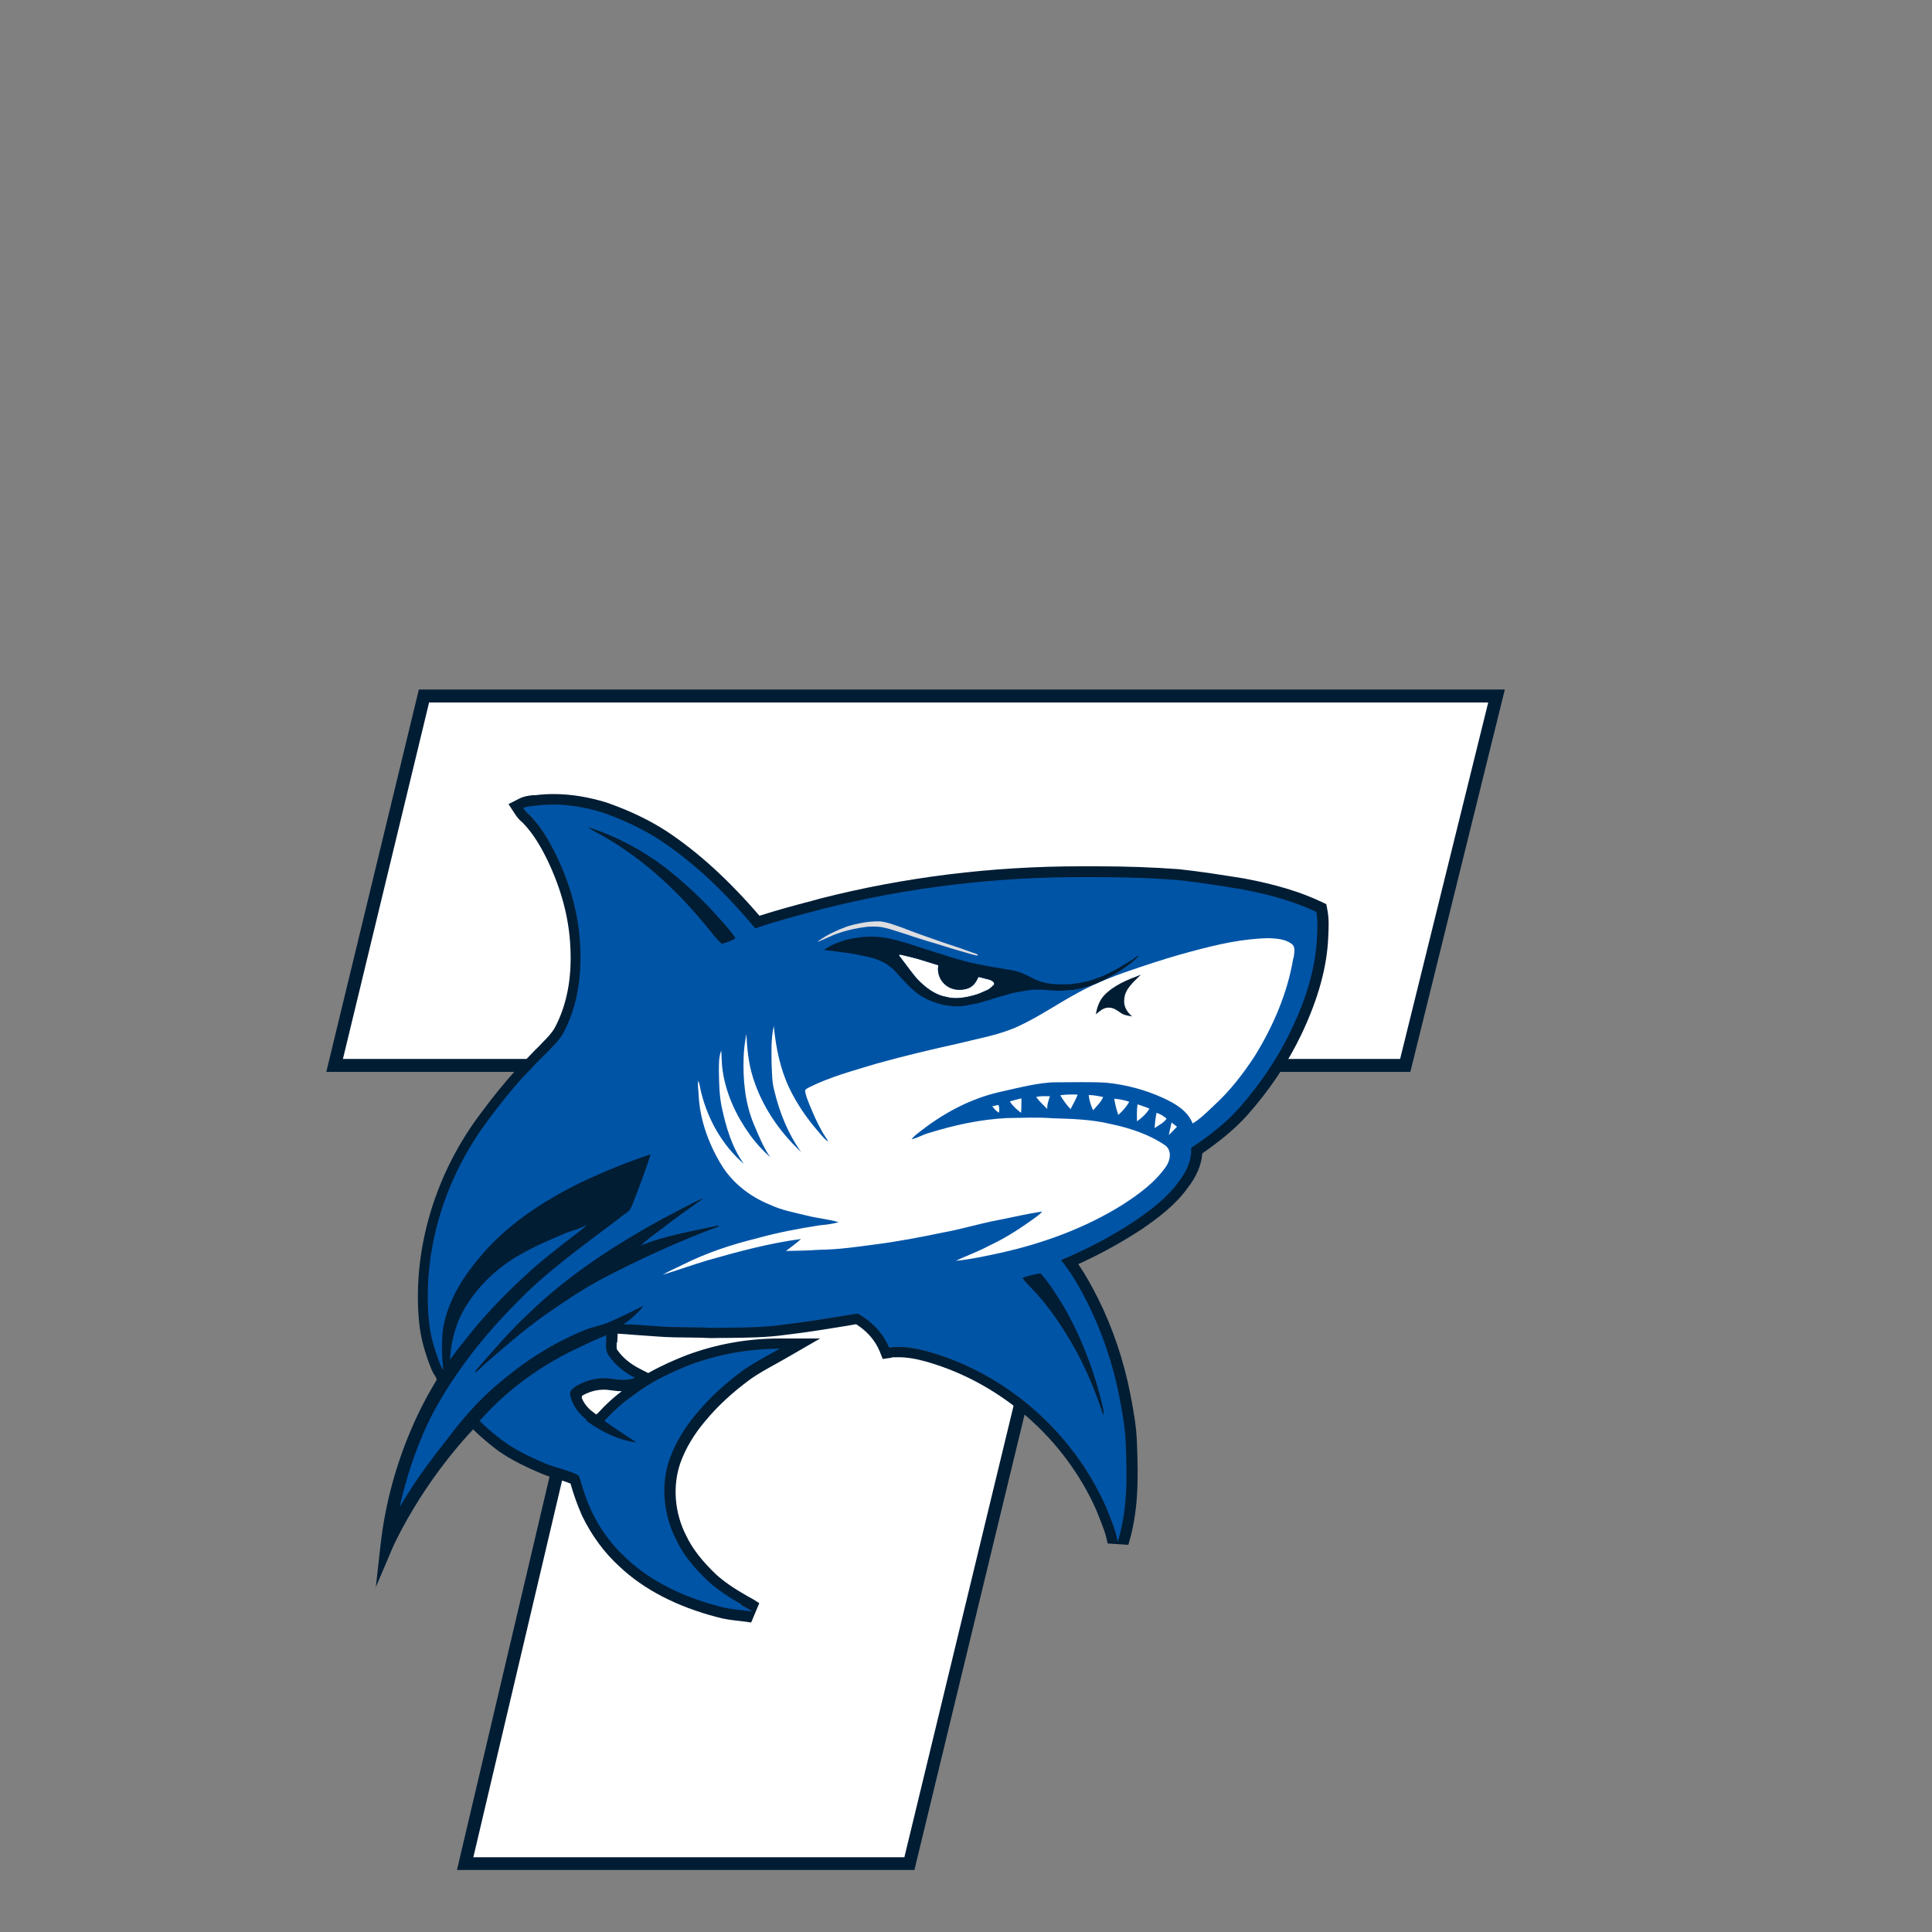 <?xml version="1.0" encoding="UTF-8"?>
<svg id="Layer_1" xmlns="http://www.w3.org/2000/svg" version="1.1" viewBox="0 0 1000 1000">
  <rect x="0" y="0" width="1000" height="1000" fill="#808080" stroke="none"/>
  <!-- Generator: Adobe Illustrator 29.8.1, SVG Export Plug-In . SVG Version: 2.1.1 Build 2)  -->
  <defs>
    <style>
      .st0 {
        fill: #001d34;
      }

      .st1 {
        fill: #fff;
      }

      .st2 {
        fill: #231f20;
      }

      .st3 {
        fill: #0054a6;
      }

      .st4 {
        fill: #dddde1;
      }
    </style>
  </defs>
  <g>
    <path class="st0" d="M236.5,968l68.8-292.3c32-119.8,97-128.8,192.5-128.8h70.5v27.1l-.6,3.6-94.4,390.3h-236.8Z"/>
    <path class="st1" d="M245,961.3l66.9-284c30.8-115.3,90.8-123.6,186-123.6h63.8v19.8l-.5,2.9-93.1,384.9h-223.1Z"/>
    <polygon class="st0" points="168.9 554.8 216.8 356.9 778.9 356.9 730 554.8 168.9 554.8"/>
    <polygon class="st1" points="177.5 548.1 222.1 363.6 770.3 363.6 724.7 548.1 177.5 548.1"/>
  </g>
  <path class="st0" d="M319.2,694.8c0,1.6-.2,3.3.3,3.9,2.7,3.9,6.6,7.2,11.7,9.8l4.3,2.2c6.9-3.9,13.8-6.9,19.7-9.2,15.5-5.8,31.7-8.7,48.3-8.7h21l-18,10.4c-1.6.9-3.2,1.8-4.8,2.7-4.7,2.6-9.1,5-13.2,7.9-8.9,6.5-16.7,13.6-23.1,21.3-6.1,7.1-10.5,14.5-13.2,22-4.2,11.9-3.1,26.1,3.1,38,3.1,6.5,8,12.8,15.3,19.8,4.1,3.7,9,7.1,16,11.1,2.5,1.3,4.5,2.5,6.4,3.8l-4.2,10c-2-.3-4-.6-6.1-.8-3.8-.4-7.7-.9-11.6-2-20.7-5.4-37.8-14.2-50.5-26.2-7.9-7.2-14.4-16.1-19.3-26.2-2.4-5.4-4.4-11-6-16.7-2.2-.9-4.5-1.6-7-2.4-2.6-.8-5.2-1.6-7.9-2.7-8.1-3.4-14.5-6.6-20.2-10.3-.3-.2-.6-.4-.9-.6l-1.1-.7h0c-4.9-3.7-9.4-7.5-13.6-11.6-.3-.3-.5-.5-.8-.8-1.4-1.4-2.9-2.9-4.2-4.5l-.2-.2-10.6-14.8v-.3c-.9-1.3-1.6-2.6-2.2-3.9-.5-1-1-2-1.3-2.9h-.1c-.8-1.2-1.4-2.3-1.9-3.5-3.7-9.2-5.7-17-6.4-24.6-3.5-37.5,8.4-77.1,32.5-108.6,5.8-7.9,11.5-14.8,17.2-21.2l.2-.2c1.7-1.7,3.4-3.4,5-5.2,2.3-2.4,4.7-5,7.2-7.4.6-.6,1.2-1.2,1.8-1.9,2.6-2.6,5-5.1,6.5-7.9,6.1-11.6,8.8-25.6,7.9-41.8-.7-14.8-4.7-29.8-11.9-44.8-3.1-6.3-7.1-13.5-12.7-19.2-1.7-1.4-3-2.9-4-4.5l-3.4-5.2,5.5-2.8c2.5-1.3,5-1.6,7.1-1.8h1.2c3.1-.4,6.3-.6,9.5-.6,8.9,0,18.1,1.5,27.5,4.4,12.2,4.3,22.4,9.2,31.4,15.1,16.1,10.7,31.8,25,47.7,43.5,9-2.9,18.2-5.4,27.1-7.7l4.3-1.2c43.5-11.1,88.8-16.7,134.7-16.7h8.8c14.7,0,28.9.5,42.3,1.5,11.1,1.2,21.8,2.9,33.7,4.8,16.4,3.1,29,6.9,40,12.1l2.5,1.2.5,2.7c1,5,.7,10,.5,14.1-.6,15.7-5.2,32.2-13.8,50.4-7.1,14.9-16.6,29.1-28.2,42.1-7,7.8-15.2,14.1-23.2,19.7-.4,5.9-3,12-7.6,17.9-6.5,9.1-15.7,15.8-23.7,21.3-10.2,6.7-21.2,12.8-32.9,18.1,4.2,6.1,7.5,12.4,10.1,17.5,7.8,15.6,13.4,32.3,16.8,49.5,1.7,8.8,3.3,17.4,3.5,26.3.7,17.7.8,35.1-4.5,52l-10.7-.7c-.9-5.1-2.9-9.9-5-15.1l-.9-2.3c-16.4-36.8-49-65.4-87.2-76.5-5.9-1.7-10.7-2.5-15-2.5s-2.8,0-4.1.3l-4.2.6-1.6-4c-2.3-5.6-6.6-10.5-12.2-14l-2.8.5c-11,1.8-22.3,3.7-33.6,5-9.9,1.4-20,1.5-29.8,1.6-2.8,0-5.6,0-8.4.1h-.4c-3.9-.2-7.9-.3-11.8-.3s-10.4-.1-15.7-.5l-20.9-1.5-.2,4.4-.3.2h0ZM300.8,722.7c.9,2.7,2.6,5.2,4.9,7.2.9.8,1.9,1.6,3,2.3.3-.3.8-.9.8-.9h.1c3.7-4.1,7.8-7.9,12.2-11.2-2.4,0-4.6-.4-6.5-.6-1-.2-1.9-.2-2.9-.2-3.9,0-7.9,1.2-11.4,3.3l-.2.2h0Z"/>
  <path class="st0" d="M233.2,716.3c-.7-1.2-1.3-2.4-1.9-3.6-.7-1.5-1.4-2.9-1.9-4.3v.9c-.6-.8-1-1.7-1.4-2.6-2.9-7.3-5.3-15-6-23-3.5-37.2,8.8-75.2,31.4-104.8,5.3-7.2,10.9-14.2,16.9-20.9,4.1-4.1,8-8.5,12.2-12.5,3.3-3.5,7-6.8,9.3-11.1,7.2-13.6,9.3-29.4,8.5-44.7-.7-16.3-5.3-32.3-12.4-46.9-3.7-7.5-7.9-14.9-13.9-20.9-1.2-1-2.3-2.2-3.2-3.5,2-1,4.3-1.1,6.5-1.3,11.7-1.5,23.6,0,34.7,3.6,10.5,3.7,20.7,8.3,30,14.5,18.6,12.4,34.6,28.3,48.9,45.4,11.4-3.9,23-6.9,34.7-10,44.4-11.3,90.4-16.7,136.3-16.5,15.9,0,31.8.3,47.7,1.5,11.1,1.2,22.2,3,33.2,4.8,13.2,2.5,26.3,5.9,38.5,11.7.8,4.2.6,8.5.4,12.7-.7,16.9-6.1,33.2-13.3,48.3-7.1,14.8-16.4,28.5-27.3,40.8-7.1,8-15.8,14.4-24.6,20.4.5,6.4-2.5,12.5-6.4,17.4-6,8.3-14.2,14.5-22.5,20.2-12.1,8-25,14.8-38.4,20.4,5.5,6.8,9.8,14.5,13.8,22.3,7.6,15.2,13.1,31.4,16.3,48.1,1.6,8.4,3.2,16.9,3.4,25.4.6,16.8.9,33.9-4.2,50.1-1.1-6.5-3.8-12.4-6.2-18.5-16.9-37.9-50.8-68.1-90.8-79.7-6.9-2-14.1-3.4-21.3-2.4-3.1-7.6-9.1-13.8-16.3-17.6-12.7,2.1-25.3,4.3-38.1,5.7-12.5,1.8-25.1,1.4-37.7,1.7-9.1-.5-18.2,0-27.3-.8-5.2-.3-12.4-1.1-17.7-1-2.7.9-5.4,1.9-8.1,2.9l-1.3,2.9h0c.2,3.5-1,7.5,1.3,10.6,3.4,5,8.3,8.8,13.6,11.5-4.1,1.5-8.4,1-12.6.4-6.3-.9-12.8.7-18.2,4-1.2,1-3,2.2-2.9,4,.9,4.7,3.6,9,7.2,12.1,2.5,2.2,5.2,4,8.1,5.5,1.5-2.5,2.9-4.2,3.3-4.6h0c4.3-4.6,9-8.8,14.2-12.4,8.8-6.9,19.1-11.7,29.4-15.8,14.8-5.5,30.6-8.3,46.4-8.3-6.2,3.5-12.6,6.8-18.5,10.8-8.9,6.5-17.1,13.8-24.2,22.3-6,7-11,14.9-14.2,23.6-4.9,13.8-3.3,29.5,3.4,42.4,3.9,8.2,9.9,15.1,16.4,21.2,5.2,4.7,11,8.5,17.1,11.9,2,1.1,4,2.2,5.9,3.5-5.7-1-11.5-1.1-17.1-2.7-17.6-4.6-34.8-12.3-48.2-24.9-7.6-6.9-13.7-15.3-18.1-24.6-2.4-5.3-4.3-10.9-5.9-16.5-.2-1-.8-2-1.8-2.4-5.2-2.4-10.8-3.4-16.1-5.6-6.7-2.8-13.3-5.9-19.4-9.9-.2-.1-.4-.2-.6-.4h0c-5.5-3.9-10.1-7.9-14.1-11.8-.2-.2-.4-.4-.6-.7-1.5-1.4-2.8-2.9-4.1-4.3l-10.3-14.3v.3h.1Z"/>
  <path class="st1" d="M265.2,567.1"/>
  <path class="st2" d="M297.6,698.5c5.3-2.5,10.6-5.1,16.1-7.3.3,3.5-1,7.5,1.3,10.6,3.4,5,8.3,8.8,13.6,11.5-4.1,1.5-8.4,1-12.6.4-6.3-1-12.8.7-18.2,4-1.3,1-3,2.2-2.9,4,.9,4.7,3.6,9,7.2,12.1,5.6,4.9,12.6,8,19.6,10.3,6.5,2.1,13.3,3.1,20.1,3.3-9.6-3.8-19.6-7-28.3-12.7,4.3-4.6,9.1-8.8,14.2-12.5,8.8-6.9,19.1-11.7,29.4-15.8,14.8-5.5,30.6-8.3,46.4-8.3-6.2,3.5-12.6,6.7-18.5,10.8-8.9,6.4-17.2,13.8-24.2,22.3-6,7-11,14.9-14.2,23.6-4.9,13.8-3.3,29.5,3.4,42.4,3.9,8.2,9.9,15.1,16.4,21.2,5.2,4.7,11.1,8.5,17.1,11.9,2,1.1,4,2.2,5.9,3.5-5.7-1-11.5-1.1-17.1-2.7-17.6-4.6-34.8-12.3-48.2-24.9-7.6-6.9-13.7-15.3-18.1-24.6-2.4-5.4-4.3-10.9-5.9-16.5-.3-1-.8-2-1.8-2.4-5.2-2.3-10.8-3.4-16.1-5.6-8.9-3.6-17.6-8-25.2-14-3.1-2.5-6.4-4.9-9.1-7.9,13.7-15.6,30.8-28.2,49.6-37.2v.5h.1Z"/>
  <path class="st2" d="M277.3,417.1c11.7-1.5,23.6,0,34.7,3.6,10.5,3.7,20.7,8.3,30,14.5,18.6,12.4,34.6,28.3,48.9,45.4,11.4-3.9,23-6.9,34.6-10,44.5-11.3,90.4-16.7,136.3-16.5,15.9,0,31.8.3,47.7,1.5,11.1,1.2,22.1,3,33.2,4.8,13.2,2.5,26.3,5.9,38.5,11.7.8,4.2.6,8.5.4,12.7-.7,16.9-6.1,33.2-13.3,48.3-7.1,14.8-16.4,28.5-27.3,40.8-7.1,8-15.8,14.4-24.6,20.4.5,6.4-2.5,12.5-6.4,17.4-6,8.3-14.2,14.4-22.5,20.2-12.1,8-25,14.8-38.4,20.4,5.5,6.8,9.8,14.5,13.8,22.4,7.6,15.2,13.1,31.4,16.4,48.1,1.6,8.4,3.2,16.8,3.4,25.4.6,16.8.9,34-4.2,50.1-1.1-6.4-3.8-12.5-6.2-18.5-16.9-37.9-50.8-68.2-90.8-79.7-6.9-2-14.1-3.4-21.3-2.4-3.1-7.6-9.1-13.8-16.3-17.7-12.7,2.1-25.4,4.3-38.2,5.7-12.5,1.8-25.1,1.4-37.7,1.7-9.1-.5-18.2,0-27.2-.8-5.3-.3-10.7-1.8-16-1.6,11.9-4.9,24.6-7.2,36.9-10.8-5.4.2-10.7,1.5-16.1,2.2-13.8,2.7-27.3,6.6-40.4,11.6-12.5,4.8-24.3,11.4-35.2,19.2-9.1,6.8-18.1,14.1-25.7,22.6-8.7,9.5-16.3,19.9-23.3,30.7-5.5,8.2-10.3,16.7-14.7,25.4-2.2,4.2-3.6,8.7-6.1,12.8.5-3.9,1.7-7.6,2.6-11.3,5.6-23.1,14.6-45.4,27.1-65.7,11.8-19.5,26.8-37,43.3-52.8,16.1-15.3,34.5-28,52-41.5,1.3-.9,1.7-2.5,2.3-3.9,3.2-8.5,6.6-16.9,9.2-25.6-12.3,4-24.3,9-35.9,14.5-19.9,9.8-39.2,22.2-53.2,39.7-8.6,10.2-15.7,22.2-18.1,35.5-1.1,7.3-.7,14.7,0,22-.6-.8-1-1.7-1.4-2.6-2.9-7.4-5.3-15-6-23-3.5-37.3,8.8-75.2,31.4-104.8,5.3-7.2,10.9-14.2,16.9-20.8,4.1-4.1,8-8.5,12.2-12.5,3.3-3.5,7-6.8,9.3-11.1,7.2-13.6,9.3-29.4,8.5-44.7-.7-16.3-5.4-32.3-12.4-46.9-3.7-7.5-7.9-14.9-13.9-20.8-1.2-1.1-2.3-2.2-3.2-3.5,2-1,4.3-1.1,6.4-1.3v-.5h0ZM304.5,428.2c2.8,2.1,6,3.4,9,5.3,19.1,11.1,35.7,26.2,49.8,43.1,3.5,3.9,6.4,8.4,10.3,11.9,2.4-.7,4.9-1.4,7-2.9-3.8-5.6-8.7-10.5-13.2-15.5-7.4-7.8-15.4-14.9-23.8-21.5-11.8-8.9-25-15.8-39.1-20.3h0ZM616.8,492.4c-9.2,2.4-18.2,5.4-27.1,8.3-10.8,3.6-21.5,7.5-31.5,13-10.5,5.5-20.2,12.3-30.9,17.4-9.6,4.4-20.2,6.1-30.4,8.8-14.5,3.3-28.9,6.6-43.2,10.6-11.7,3.6-23.7,6.8-34.7,12.2-.8.5-1.9.8-2.3,1.7.3,2.8,1.5,5.3,2.5,7.9,1.8,4.3,3.7,8.7,6,12.8,1.1,2,2.7,3.7,3.6,5.9-1.8-1.3-3.3-3.1-4.7-4.8-6.2-7.1-11.6-14.9-15.6-23.4-4.8-9.9-6.9-20.9-8-31.8-1.4,6.6-1.1,13.4-1.1,20.2.2,4.4.1,9,1.3,13.3,2.7,11.3,7.1,22.3,13.9,31.7-11.4-10.5-20.4-23.8-25-38.7-2.3-7.2-3-14.9-3.4-22.4-.7,4-1.3,8.1-1.5,12.1-.3,11.6.8,23.5,5.2,34.4,2.4,6,4.9,12,8.6,17.3-4.1-3.5-7.7-7.5-10.8-12-6.9-9.6-12-20.7-13.8-32.4-.6-3.6-.5-7.2-.8-10.9-1.3,3.5-1.1,7.3-1.2,11,0,6.2.2,12.4,1.5,18.5,2.2,10.2,5.2,20.6,11.4,29.3-11-9.5-18.5-22.6-22-36.7-.5-2.1-.6-4.3-1.5-6.3-.3,2.3.2,4.6.2,6.9.5,12.8,5,25.1,11.5,36,5.7,9.7,15,17,25.3,21.2,6.1,3,12.8,4.1,19.3,5.7,5.4,1.4,11,1.8,16.4,3.4-3.2.9-6.5,1.3-9.8,1.6-11,1.7-22,3.8-32.8,6.8-13.1,3.3-25.9,7.6-38,13.5-3.5,1.8-7.2,3.3-10.6,5.3,7.6-2.3,15.1-5,22.6-7.3,16.1-4.6,32.3-9,48.9-11.2-2.4,2.3-5.2,4.2-7.8,6.2,5.7-.2,11.4-.2,17.1-.6,9.8-.1,19.5-1.6,29.3-2.8,11.6-1.6,23.2-3.7,34.7-6.1,9.5-1.7,18.8-4.6,28.4-6.4,7.8-1.5,15.5-3.4,23.3-4.5-.9.9-1.8,1.7-2.8,2.4-7.9,5.7-16.1,11.2-25,15.3-5.5,3-11.4,5-17,7.7,8.1-.8,16-2.6,24-4.3,21.9-5.1,43.4-12.9,62.6-24.9,8.3-5.5,16.6-11.5,22.3-19.8,2.3-3.1,3.1-8.1-.4-10.7-8.4-5.8-18.3-9-28.2-11.1-9.9-2.4-20.1-2.7-30.3-3-7.8-.6-15.7-.2-23.5,0-13.7.8-27.2,3.6-40.3,7.7-3.1.8-6,2.5-9.1,3.3,1-1.3,2.3-2.3,3.5-3.3,12.4-9.9,26.7-17.7,42.2-21.2,9.6-2.1,19.1-5,29-5s17.4-.2,26.1.2c10.1,1,20,3.6,29.2,7.8,6.2,2.8,12.9,6.6,15.5,13.3,4.4-2.6,8-6.4,11.7-9.9,7.9-7.3,14.5-15.9,20.4-24.9,9.7-15.5,17-32.6,20-50.7,0-2.4,1.3-5.7-1.1-7.4-3.3-2.5-7.7-2.8-11.7-2.9-13.6.1-26.9,3.3-39.9,6.7h.3ZM548.8,566.9c1.5,2.6,3.3,5,5.3,7.2,1.4-2.4,2.7-4.9,3.7-7.5-3-.2-6.1-.1-9.1.3h0ZM536.3,567.7c1.7,2.4,3.8,4.3,5.9,6.3-.3-2.3.6-4.6,1.3-6.8-2.4,0-4.8-.2-7.1.4h-.1ZM563.5,566.8c.3,2.7,1.1,5.4,2.3,7.9,1.8-2.2,4.1-4.2,5.2-6.9-2.5-.5-4.9-1-7.5-1ZM522.8,570.1c1.4,2.4,3.6,4.2,5.8,5.9.3-2.5.2-5,.2-7.5-2,.4-4,.9-6,1.6ZM576.6,568.7c.6,2.8,1.2,5.6,2.1,8.4,2.3-1.9,4.2-4.2,5.7-6.8-2.5-.9-5.2-1.4-7.9-1.6h.1ZM513.6,572.6c1,1.2,2,2.6,3.5,3.3.2-1.3.2-2.7-.3-4-1.1.2-2.1.5-3.2.7ZM588.9,571.7c-.6,2.9-.3,5.8-.3,8.8,2.4-1.8,4.8-3.9,6.3-6.5-1.9-.9-4-1.5-6-2.2h0ZM598.6,576c-.5,2.6-.8,5.2-1,7.8,2.2-1.5,4.7-2.7,6.3-4.9-1.5-1.3-3.3-2.3-5.2-2.9h0ZM606.5,580.9c-.5,2.1-1,4.2-1.4,6.3,1.5-1.3,2.9-2.7,4.3-4.2-.9-.7-1.9-1.4-2.8-2.2h0ZM343.6,630.6c-25.3,13.8-49.7,29.6-70.4,49.8-9.4,8.8-17.7,18.7-26.2,28.3-.4.5-.8,1.1-1.1,1.6,1.7-.8,2.8-2.3,4.2-3.6,10.2-8.8,20.3-17.8,31.3-25.6,9.3-6.5,18.7-13,28.7-18.4,20.1-10.6,40.8-20.1,62.1-28-.2,0-.6-.1-.8-.2-13.4,3-27.1,5.1-39.9,10.4,3.2-3.4,7.3-5.9,10.9-8.8,7-5.5,14.3-10.6,21.6-15.8-6.9,3-13.5,6.9-20.3,10.3h-.1ZM529.3,661.4c.8,1.1,1.6,2.2,2.6,3.2,7.1,7,13.2,15.1,18.6,23.5,8.9,13.7,15.6,28.8,20.6,44.3,0-1.3,0-2.7-.3-4-4.4-18.6-11.2-36.8-20.9-53.3-3.5-5.5-6.9-11.2-11.3-16-3.1.4-6.2,1.3-9.2,2.2h0Z"/>
  <path class="st0" d="M328.9,589.8l-83,44.1-13,23.5-7.1,22s-9.2,35.2,37.1,68.3l29.6,3.4-4.7-36,21.2-17.6,4.4-5.4,15.5-35.2,14-62-14-5.2h0Z"/>
  <path class="st0" d="M195.9,817.8l2.5-22.4c11.4-100.8,123.9-170.5,125.1-171.2l3.4,5.6c-1,.6-95.4,59.1-118,145.3,20.5-34.4,72.6-102.9,162.1-104.5v6.6c-114.8,2.1-165.8,118.6-166.3,119.8l-8.8,20.7h0Z"/>
  <path class="st1" d="M325.8,568.5v-57.4s149.8-78.9,345.3-38.6c0,0,17.8,59.1-52.3,114.7,0,0-20.5,63.6-135.9,75.4h-94l-79.9,11.4,78.6-41-61.8-64.5h0Z"/>
  <g>
    <path class="st3" d="M323,685.5c5.3-.1,12.5.7,17.8,1,9.1.7,18.2.3,27.3.8,12.6-.2,25.2.1,37.7-1.7,12.8-1.5,25.5-3.7,38.1-5.7,7.2,3.9,13.2,10.1,16.3,17.6,7.2-1,14.4.4,21.3,2.4,40,11.6,73.9,41.8,90.8,79.7,2.4,6,5.1,12,6.2,18.5,5.1-16.2,4.9-33.4,4.2-50.1-.2-8.6-1.8-17-3.4-25.4-3.3-16.7-8.8-32.9-16.3-48.1-4-7.8-8.3-15.5-13.8-22.3,13.4-5.6,26.3-12.3,38.4-20.4,8.3-5.7,16.6-11.9,22.5-20.2,3.8-4.9,6.9-11,6.4-17.4,8.8-6,17.5-12.4,24.6-20.4,10.9-12.3,20.2-25.9,27.3-40.8,7.2-15.1,12.6-31.4,13.3-48.3.2-4.2.4-8.5-.4-12.7-12.2-5.8-25.3-9.2-38.5-11.7-11-1.8-22.1-3.6-33.2-4.8-15.9-1.2-31.8-1.6-47.7-1.5-45.9-.2-91.8,5.2-136.3,16.5-11.6,3.1-23.3,6.1-34.7,10-14.3-17.1-30.3-33-48.9-45.4-9.3-6.1-19.5-10.8-30-14.5-11.2-3.5-23.1-5.1-34.7-3.6-2.2.3-4.5.3-6.5,1.3.9,1.3,2,2.5,3.2,3.5,6,6,10.2,13.3,13.9,20.9,7.1,14.6,11.7,30.6,12.4,46.9.8,15.3-1.3,31-8.5,44.7-2.3,4.3-6,7.6-9.3,11.1-4.3,4-8.1,8.4-12.2,12.5-6,6.7-11.6,13.7-16.9,20.9-22.6,29.5-34.9,67.5-31.4,104.8.7,7.9,3.1,15.6,6,23,.4.9.9,1.8,1.4,2.6-.7-7.3-1-14.7,0-22,2.4-13.3,9.5-25.3,18.1-35.5,14.1-17.4,33.3-29.9,53.2-39.7,11.7-5.5,23.7-10.5,36-14.5-2.6,8.7-6,17.2-9.2,25.6-.6,1.4-1.1,3-2.3,3.9-17.6,13.6-35.9,26.2-52,41.5-16.4,15.8-31.4,33.3-43.3,52.8-12.5,20.3-21.5,42.6-27.1,65.7-.9,3.8-2,7.5-2.6,11.3,2.4-4,3.9-8.6,6.1-12.8,4.4-8.8,9.2-17.3,14.7-25.5,7-10.8,14.6-21.2,23.3-30.7,7.6-8.5,16.5-15.8,25.6-22.6,10.9-7.8,22.7-14.5,35.2-19.2l9.5-2.7,8.3.5v.2h.1ZM313.5,433.4c-2.9-1.8-6.2-3.1-9-5.2,14.1,4.5,27.3,11.5,39.1,20.3,8.4,6.6,16.4,13.7,23.8,21.5,4.5,5,9.4,9.9,13.2,15.5-2.1,1.5-4.5,2.2-7,2.9-3.9-3.6-6.7-8.1-10.3-11.9-14.1-16.9-30.7-31.9-49.8-43.1h0ZM310,662.7c-10,5.5-19.4,11.9-28.7,18.4-11,7.8-21.1,16.8-31.3,25.6-1.3,1.3-2.5,2.7-4.2,3.6.3-.6.7-1.1,1.1-1.7,8.5-9.6,16.8-19.5,26.3-28.3,20.7-20.1,45.1-36,70.4-49.8,6.8-3.4,13.3-7.3,20.3-10.3-7.3,5.2-14.6,10.2-21.6,15.8-3.7,2.9-7.7,5.4-10.9,8.8,12.8-5.3,26.5-7.4,39.9-10.4.2,0,.6.1.8.2-21.3,7.8-42,17.4-62.1,28h0ZM549.8,675.2c9.7,16.6,16.6,34.6,21,53.3.3,1.3.4,2.7.3,4-5-15.6-11.7-30.6-20.6-44.3-5.3-8.4-11.4-16.5-18.6-23.5-.9-1-1.8-2.1-2.6-3.2,3-.9,6.1-1.9,9.2-2.2,4.4,4.8,7.8,10.5,11.3,16h0ZM605,587.3c.5-2.1.9-4.2,1.4-6.3.9.7,1.9,1.4,2.8,2.2-1.4,1.4-2.7,2.9-4.2,4.2h0ZM669.4,496c-3,18-10.4,35.2-20,50.7-5.9,9-12.5,17.6-20.4,24.9-3.7,3.4-7.3,7.3-11.7,9.9-2.6-6.7-9.3-10.5-15.5-13.3-9.2-4.2-19.2-6.8-29.2-7.8-8.7-.5-17.4-.2-26.1-.2s-19.4,2.9-29,5c-15.5,3.5-29.8,11.3-42.2,21.2-1.3,1-2.5,2-3.5,3.3,3.2-.7,6-2.5,9.1-3.3,13.1-4.1,26.6-7,40.3-7.7,7.8-.1,15.7-.5,23.5.1,10.2.3,20.4.6,30.3,3,9.9,2.1,19.8,5.3,28.2,11.1,3.4,2.6,2.6,7.6.4,10.8-5.7,8.3-14,14.3-22.3,19.7-19.1,12-40.6,19.9-62.6,24.9-7.9,1.7-15.9,3.5-24,4.3,5.6-2.7,11.5-4.7,17-7.7,8.9-4.1,17.1-9.5,25-15.3,1-.7,2-1.6,2.8-2.5-7.8,1.1-15.5,3-23.3,4.5-9.5,1.8-18.8,4.7-28.4,6.4-11.5,2.4-23,4.6-34.7,6.1-9.7,1.3-19.4,2.7-29.3,2.8-5.6.4-11.4.5-17,.6,2.6-2,5.3-3.9,7.8-6.2-16.6,2.2-32.8,6.6-48.9,11.2-7.6,2.3-15,5-22.7,7.3,3.4-2,7.1-3.5,10.6-5.3,12.1-6,24.9-10.3,38-13.5,10.7-3,21.7-5.1,32.8-6.8,3.3-.3,6.6-.7,9.7-1.6-5.4-1.6-11-2-16.4-3.4-6.5-1.6-13.2-2.8-19.3-5.7-10.4-4.2-19.7-11.5-25.4-21.2-6.5-10.9-10.9-23.3-11.4-36-.1-2.3-.6-4.6-.2-6.9.9,2,1,4.2,1.6,6.3,3.5,14,11,27.2,22,36.7-6.2-8.6-9.2-19-11.4-29.2-1.3-6.1-1.4-12.4-1.5-18.6,0-3.7-.1-7.4,1.2-10.9.3,3.6.2,7.3.8,10.9,1.8,11.7,6.9,22.8,13.8,32.4,3.1,4.4,6.8,8.4,10.8,12-3.7-5.3-6.1-11.4-8.6-17.3-4.5-10.9-5.6-22.8-5.2-34.4.1-4.1.7-8.1,1.4-12.1.4,7.6,1.1,15.1,3.4,22.4,4.6,14.9,13.7,28.2,25,38.7-6.8-9.4-11.2-20.4-13.9-31.7-1.2-4.3-1.2-8.9-1.4-13.3-.1-6.7-.4-13.5,1.1-20.2,1.1,10.9,3.2,21.8,7.9,31.8,4,8.4,9.4,16.3,15.6,23.3,1.4,1.7,2.9,3.5,4.7,4.8-.9-2.1-2.5-3.8-3.5-5.9-2.3-4.1-4.2-8.4-6-12.8-1-2.6-2.2-5.1-2.5-7.9.5-.9,1.5-1.2,2.3-1.7,11.1-5.5,23-8.6,34.8-12.2,14.3-4,28.7-7.4,43.2-10.6,10.2-2.6,20.7-4.3,30.3-8.8,10.7-5,20.5-11.8,30.9-17.4,10-5.5,20.7-9.4,31.5-13,9-3,18-5.9,27.2-8.3,13-3.5,26.3-6.6,39.9-6.8,4,.2,8.3.4,11.7,2.9,2.4,1.7,1.2,5,1.1,7.4h-.2ZM603.9,579c-1.6,2.2-4.1,3.4-6.3,4.9.2-2.6.5-5.3,1-7.9,1.9.6,3.7,1.6,5.2,3h0ZM594.9,573.9c-1.6,2.7-3.9,4.7-6.4,6.5,0-2.9-.2-5.9.3-8.8,2,.7,4.1,1.3,6,2.2h.1ZM584.5,570.3c-1.5,2.6-3.5,4.9-5.7,6.8-.9-2.7-1.6-5.6-2.1-8.4,2.7.2,5.3.7,7.9,1.6h-.1ZM571,567.8c-1.1,2.7-3.4,4.7-5.2,6.9-1.2-2.5-2-5.1-2.3-7.9,2.5,0,5,.5,7.4,1h0ZM557.8,566.6c-1,2.6-2.4,5-3.7,7.5-2-2.2-3.8-4.6-5.3-7.2,3-.4,6.1-.5,9.1-.3h0ZM542.2,574.1c-2.1-2-4.2-4-5.9-6.3,2.3-.6,4.8-.4,7.1-.4-.6,2.2-1.6,4.4-1.3,6.8h.1ZM528.5,576c-2.2-1.7-4.3-3.5-5.8-5.9,1.9-.6,4-1.1,6-1.6,0,2.5,0,5-.2,7.5ZM517.1,575.9c-1.5-.7-2.5-2-3.5-3.3,1.1-.2,2.1-.5,3.2-.7.5,1.2.5,2.6.3,4Z"/>
    <path class="st3" d="M291.9,638.6c3.8-1.7,8.2-2.3,11.7-4.7-1.1,1.6-2.8,2.6-4.3,3.9-7.7,5.9-15.3,11.8-22.7,18.1-9.6,8.6-18.8,17.6-27.3,27.3-5.9,6.6-11.1,13.7-16.4,20.7.6-10.6,3.6-21.2,9.7-30,6.8-10.2,16.1-18.6,26.8-24.6,7.2-4.2,14.9-7.4,22.6-10.7h-.1Z"/>
    <path class="st3" d="M383.6,830.7c2,1.1,4,2.2,5.9,3.5-5.7-1-11.5-1.1-17.1-2.7-17.6-4.6-34.8-12.3-48.2-24.9-7.6-6.9-13.7-15.3-18.1-24.6-2.4-5.3-4.3-10.9-5.9-16.5-.2-1-.8-2-1.8-2.4-5.2-2.4-10.8-3.4-16.1-5.6-8.9-3.7-17.6-8-25.1-14-3.1-2.5-6.4-4.9-9.1-7.9,13.7-15.6,30.8-28.2,49.6-37.2,5.3-2.5,10.6-5.1,16.1-7.3.2,3.5-1,7.5,1.3,10.6,3.4,5,8.3,8.8,13.6,11.5-4.1,1.5-8.4,1-12.6.4-6.3-.9-12.8.7-18.2,4-1.2,1-3,2.2-2.9,4,.9,4.7,3.6,9,7.2,12.1,2.5,2.2,5.2,4,8.1,5.5,1.5-2.5,2.9-4.2,3.3-4.6h0c4.3-4.6,9-8.8,14.2-12.4,8.8-6.9,19.1-11.7,29.4-15.8,14.8-5.5,30.6-8.3,46.4-8.3-6.2,3.5-12.6,6.8-18.5,10.8-8.9,6.5-17.1,13.8-24.2,22.3-6,7-11,14.9-14.2,23.6-4.9,13.8-3.3,29.5,3.4,42.4,3.9,8.2,9.9,15.1,16.4,21.2,5.2,4.7,11,8.5,17.1,11.9v.4h0Z"/>
  </g>
  <path class="st1" d="M345.3,499.7"/>
  <path class="st0" d="M304.5,428.2c2.8,2.1,6,3.4,9,5.3,19.1,11.1,35.7,26.2,49.8,43.1,3.5,3.9,6.4,8.4,10.3,11.9,2.4-.7,4.9-1.4,7-2.9-3.8-5.6-8.7-10.5-13.2-15.5-7.4-7.8-15.4-14.9-23.8-21.5-11.8-8.9-25-15.8-39.1-20.3h0Z"/>
  <path class="st0" d="M529.3,661.4c.8,1.1,1.6,2.2,2.6,3.2,7.1,7,13.2,15.1,18.6,23.5,8.9,13.7,15.6,28.8,20.6,44.3,0-1.3,0-2.7-.3-4-4.4-18.6-11.2-36.8-20.9-53.3-3.5-5.5-6.9-11.2-11.3-16-3.1.4-6.2,1.3-9.2,2.2h0Z"/>
  <path class="st0" d="M343.6,630.6c-25.3,13.8-49.7,29.6-70.4,49.8-9.4,8.8-17.7,18.7-26.2,28.3-.4.5-.8,1.1-1.1,1.6,1.7-.8,2.8-2.3,4.2-3.6,10.2-8.8,20.3-17.8,31.3-25.6,9.3-6.5,18.7-13,28.7-18.4,20.1-10.6,40.8-20.1,62.1-28-.2,0-.6-.1-.8-.2-13.4,3-27.1,5.1-39.9,10.4,3.2-3.4,7.3-5.9,10.9-8.8,7-5.5,14.3-10.6,21.6-15.8-6.9,3-13.5,6.9-20.3,10.3h-.1Z"/>
  <path class="st0" d="M571.4,515.3c5.1-5.4,12.2-8.2,19.1-10.8-3.6,3.7-8.4,7.3-8.6,13-.4,3.5,1.6,6.5,4.1,8.6-2.1-.4-4.3-.6-6-1.9-2-1.4-4.2-3-6.8-2.6-2.5.2-4.2,2-6,3.4.6-3.6,1.8-7.1,4.3-9.8h0Z"/>
  <g>
    <path class="st1" d="M513.8,510.2v.2c-.8.7-1.6,1.4-2.5,1.9-1.4.7-2.9,1.2-4.3,1.9,0,0-9.1,3.5-15.8,2.1-1.8-.4-3.6-.7-5.2-1.4-3.2-1.3-6.1-3.3-8.6-5.6-1.7-1.5-3.2-3.1-4.5-4.8-2.5-3.1-4.8-6.4-7.3-9.6-.1-.1-.2-.2-.2-.4s0-.3.2-.4h.4c2.9.7,5.7,1.3,8.6,2.1,3,.9,6.1,1.9,9.1,2.8.7.2,1.4.4,2,.6-.1.6-.2,1.2-.2,1.9,0,6,4.8,10.8,10.9,10.8s8.3-2.7,10-6.6h.3c1.7.4,3.4.9,5.1,1.3.8.2,1.5.5,2.2,1.1s.8,1.2.2,2h-.4Z"/>
    <g>
      <path class="st0" d="M588.8,494.8c-.6.4-1.2.7-1.7,1.2-1.7,1.2-3.5,2.2-5.3,3.3-1.5.9-2.9,1.8-4.4,2.6s-3,1.6-4.7,2.4c-1.3.6-2.5,1.2-3.8,1.6-1.5.5-3,1.1-4.5,1.6-1.7.5-3.5.7-5.3,1.2-.6.2-1.2.1-1.7.2-2.2.5-4.4.6-6.6.6s-5.1,0-7.6-.4c-2.6-.4-5.2-1.1-7.5-2.2-1.7-.9-3.4-1.7-5.1-2.5-2.5-1.3-5.1-2-7.9-2.4-2.2-.4-4.3-.7-6.5-1.1-4.3-.6-8.4-1.6-12.7-2.4-1-.2-2-.4-2.9-.7-2.2-.6-4.4-1.2-6.6-1.8-2.4-.7-4.8-1.5-7.2-2.3-1.1-.3-2.1-.6-3.1-.9-1.8-.6-3.7-1.2-5.5-1.8-.2,0-.4-.1-.6-.2-2.1-.6-4.1-1.3-6.2-2-1.6-.6-3.3-1-5-1.5-1.4-.4-2.8-.8-4.3-1.1-2.2-.5-4.5-1-6.8-1.2-1.3-.1-2.5-.2-3.8-.2s-3.3,0-5,.2c-2.3.2-4.5.6-6.7,1-1.6.3-3.2.9-4.8,1.4-1.4.5-2.8,1.1-4.2,1.7-.6.2-1.1.6-1.6.9-.7.4-1.3.7-1.9,1.1-.2.1-.3.2-.5.3,0,0-.1.2,0,.3,0,0,.1.1.2.1.9.1,1.9.2,2.9.3.5,0,1,.1,1.5.2,1.5.2,3,.4,4.5.6.8.1,1.6.2,2.4.3,1.4.2,2.9.5,4.3.7,2.3.4,4.5.9,6.8,1.4,3.3.7,6.4,1.9,9.3,3.6.1,0,.2.1.3.2,1.2.9,2.5,1.8,3.6,2.9,1.8,1.8,3.4,3.8,5.2,5.6,1.3,1.5,2.7,2.9,4.2,4.2,1.1,1,2.2,2,3.5,2.9,2.6,1.7,5.3,3.2,8.3,4.1,1.8.6,3.6,1.2,5.5,1.5,2.4.4,4.7.7,7.1.6,1.1,0,2.2-.2,3.2-.4.9-.1,1.8-.3,2.7-.5.7-.1,1.4-.3,2.2-.4,1.9-.3,3.8-.9,5.6-1.5.9-.3,1.9-.4,2.8-.8,1.2-.4,2.4-.8,3.5-1.1,1.2-.3,2.4-.7,3.6-1,1.2-.3,2.4-.7,3.7-1.1.3,0,.7-.2,1-.2,2.6-.5,5.1-.9,7.7-1.4,1.2-.2,2.5-.2,3.7-.3,2.7,0,5.3.2,8,.4,1.4.1,2.7.2,4.1.2s1.7-.1,2.5-.1c1.4,0,2.8-.4,4.3-.3,2-.4,4.1-.6,6-1.2.8-.3,1.7-.4,2.5-.7,1-.4,2.1-.7,3.1-1.1,1.2-.5,2.4-1,3.6-1.6,1.5-.7,2.9-1.4,4.3-2.2,2.2-1.2,4.4-2.5,6.4-3.9,2.5-1.7,5-3.5,7.2-5.6.3-.3.7-.7,1-1v-.3h-.3ZM513.8,510.2v.2c-.8.7-1.6,1.4-2.5,1.9-1.4.7-2.9,1.2-4.3,1.9,0,0-9.1,3.5-15.8,2.1-1.8-.4-3.6-.7-5.2-1.4-3.2-1.3-6.1-3.3-8.6-5.6-1.7-1.5-3.2-3.1-4.5-4.8-2.5-3.1-4.8-6.4-7.3-9.6-.1-.1-.2-.2-.2-.4s0-.3.2-.4h.4c2.9.7,5.7,1.3,8.6,2.1,3,.9,6.1,1.9,9.1,2.8.7.2,1.4.4,2,.6-.1.6-.2,1.2-.2,1.9,0,6,4.8,10.8,10.9,10.8s8.3-2.7,10-6.6h.3c1.7.4,3.4.9,5.1,1.3.8.2,1.5.5,2.2,1.1s.8,1.2.2,2h-.4Z"/>
      <path class="st4" d="M423.9,487.3c.2-.1.5-.3.8-.4,2.3-1,4.6-2,6.9-3,1.5-.6,3.1-1.1,4.6-1.6,3.6-1.1,7.4-1.9,11.1-2.4,1.9-.3,3.8-.4,5.8-.3,1.8,0,3.5.3,5.2.7,2.6.6,5.1,1.5,7.7,2.3,2,.6,4.1,1.3,6.1,2,2.3.7,4.6,1.5,6.9,2.2,1.9.6,3.8,1.1,5.7,1.7,5.9,1.9,11.8,3.6,17.7,5.3,1.1.3,2.3.6,3.4.8.2,0,.3,0,.3-.2,0,0,0-.3-.1-.3-.2-.1-.5-.3-.7-.4-3.5-1.1-6.8-2.5-10.3-3.6-2.3-.8-4.6-1.5-6.9-2.3-5.6-2-11.3-3.9-16.8-6-3-1.2-6-2.3-9.1-3.3-2.2-.8-4.4-1.3-6.6-1.6h-2.4c-3.9.1-7.6.8-11.4,1.7-1.7.4-3.4.9-5,1.6-1.4.5-2.7,1-4.1,1.7-2,.9-3.9,1.8-5.8,3-1,.6-2,1.2-2.9,1.9,0,0-.1,0-.2.1-.1,0-.3.2-.2.4,0,.2.2.1.5,0h-.2Z"/>
    </g>
  </g>
  <path class="st0" d="M306.7,730.7s-1.7,1.7-3.5,4.4c0,0,12.1,9.9,26.3,11.5,0,0-18.7-11.9-22.8-15.9Z"/>
  <path class="st0" d="M307.8,687.2s.6,2.3,2,5.2c0,0,14.7-5.3,23.4-16.6,0,0-19.8,10-25.3,11.4h-.1Z"/>
  <path class="st0" d="M262.3,747.3c-1.8-1.1-3.5-2.4-5.1-3.7-3.1-2.5-6.4-4.9-9.1-7.9,0,0,.1-.1.2-.2,4,3.9,8.6,7.9,14.1,11.8h0Z"/>
  <path class="st0" d="M262.9,747.8h0c-.2-.1-.3-.2-.5-.4.2.1.4.2.6.4h-.1Z"/>
  <path class="st0" d="M194.5,821.7l2.5-22.3c4.3-38.1,19.6-75.9,42-103.6l5.1,4.2c-17.7,21.8-30.7,50.2-37.2,80,7.4-12.6,19.2-30.1,35.8-47.4l4.7,4.6c-29.9,30.9-44,63.6-44.2,63.9l-8.8,20.7h0Z"/>
</svg>